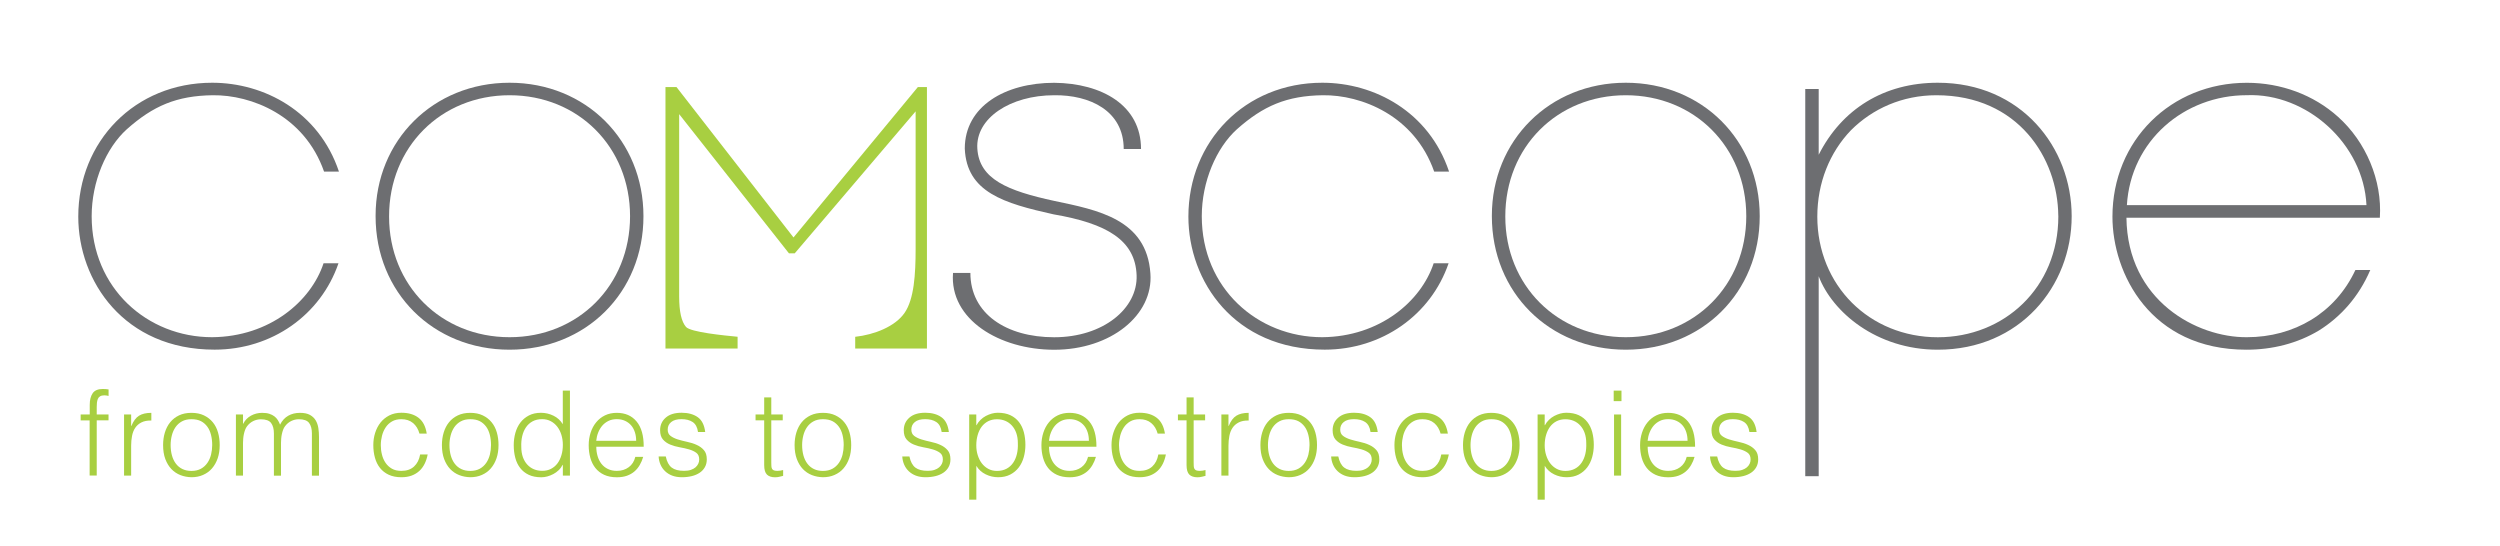 <?xml version="1.0" encoding="utf-8"?>
<!-- Generator: Adobe Illustrator 27.4.1, SVG Export Plug-In . SVG Version: 6.00 Build 0)  -->
<svg version="1.1" id="Layer_1" xmlns="http://www.w3.org/2000/svg" xmlns:xlink="http://www.w3.org/1999/xlink" x="0px" y="0px"
	 viewBox="0 0 504 110" style="enable-background:new 0 0 504 110;" xml:space="preserve">
<style type="text/css">
	.st0{fill:#A8CF41;}
	.st1{fill:#6D6E71;}
</style>
<g>
	<g>
		<path class="st0" d="M16.26,84.75v-1.19h1.83v-1.95c0-0.98,0.2-1.76,0.59-2.33s1.07-0.86,2.02-0.86c0.22,0,0.43,0.01,0.62,0.02
			s0.38,0.04,0.57,0.07v1.31c-0.32-0.08-0.6-0.12-0.86-0.12c-0.36,0-0.65,0.07-0.86,0.2c-0.21,0.13-0.36,0.31-0.45,0.54
			s-0.15,0.47-0.18,0.75c-0.02,0.28-0.04,0.56-0.04,0.84v1.52h2.38v1.19h-2.38v11.13h-1.43V84.75H16.26z"/>
		<path class="st0" d="M26.44,95.88h-1.43V83.56h1.43v2.31h0.05c0.4-0.98,0.91-1.67,1.53-2.06c0.63-0.39,1.46-0.58,2.49-0.58v1.55
			c-0.81-0.02-1.47,0.11-2,0.38s-0.94,0.63-1.25,1.09c-0.31,0.46-0.52,1-0.64,1.63c-0.12,0.63-0.18,1.28-0.18,1.96V95.88z"/>
		<path class="st0" d="M38.59,96.21c-0.79-0.02-1.53-0.16-2.22-0.43s-1.29-0.67-1.81-1.21c-0.52-0.54-0.92-1.21-1.23-2.02
			c-0.3-0.81-0.45-1.75-0.45-2.83c0-0.9,0.12-1.75,0.36-2.53s0.59-1.47,1.07-2.06c0.48-0.59,1.07-1.05,1.78-1.39
			c0.71-0.34,1.55-0.51,2.5-0.51c0.97,0,1.81,0.17,2.52,0.51c0.71,0.34,1.31,0.8,1.78,1.38c0.48,0.58,0.83,1.26,1.06,2.06
			c0.23,0.79,0.34,1.64,0.34,2.54c0,0.98-0.13,1.87-0.4,2.66c-0.27,0.79-0.65,1.47-1.15,2.05s-1.1,1.01-1.81,1.32
			C40.23,96.06,39.45,96.21,38.59,96.21z M42.78,89.72c0-0.73-0.08-1.41-0.24-2.05c-0.16-0.63-0.4-1.19-0.74-1.65
			s-0.76-0.84-1.28-1.11c-0.52-0.27-1.17-0.4-1.93-0.4c-0.75,0-1.38,0.15-1.91,0.44c-0.53,0.29-0.96,0.68-1.3,1.17
			c-0.33,0.48-0.58,1.04-0.74,1.67s-0.24,1.27-0.24,1.94c0,0.76,0.09,1.46,0.27,2.11c0.18,0.64,0.45,1.19,0.8,1.65
			s0.79,0.82,1.31,1.07c0.52,0.25,1.13,0.38,1.81,0.38c0.75,0,1.38-0.15,1.92-0.44c0.53-0.29,0.96-0.69,1.3-1.18
			s0.58-1.05,0.74-1.67C42.7,91.03,42.78,90.38,42.78,89.72z"/>
		<path class="st0" d="M48.99,95.88h-1.43V83.56h1.43v1.86h0.05c0.36-0.71,0.89-1.26,1.57-1.63c0.68-0.37,1.43-0.56,2.24-0.56
			c0.57,0,1.05,0.06,1.45,0.19c0.4,0.13,0.73,0.3,1.01,0.51c0.28,0.21,0.51,0.46,0.69,0.75c0.18,0.29,0.34,0.59,0.46,0.93
			c0.41-0.81,0.96-1.41,1.65-1.8c0.69-0.39,1.48-0.58,2.37-0.58c0.84,0,1.51,0.14,2.01,0.42c0.5,0.28,0.88,0.64,1.15,1.09
			c0.27,0.45,0.45,0.97,0.54,1.56c0.09,0.59,0.13,1.19,0.13,1.81v7.78h-1.43v-8.52c0-0.89-0.19-1.59-0.56-2.09
			c-0.37-0.51-1.07-0.76-2.08-0.76c-0.52,0-1.03,0.12-1.51,0.35s-0.91,0.58-1.27,1.06c-0.16,0.21-0.29,0.45-0.39,0.73
			s-0.19,0.57-0.25,0.87c-0.06,0.3-0.11,0.6-0.13,0.9c-0.02,0.3-0.04,0.58-0.04,0.83v6.64h-1.43v-8.52c0-0.89-0.19-1.59-0.56-2.09
			c-0.37-0.51-1.07-0.76-2.08-0.76c-0.52,0-1.03,0.12-1.51,0.35c-0.48,0.23-0.91,0.58-1.27,1.06c-0.16,0.21-0.29,0.45-0.39,0.73
			s-0.19,0.57-0.25,0.87c-0.06,0.3-0.11,0.6-0.13,0.9s-0.04,0.58-0.04,0.83V95.88z"/>
		<path class="st0" d="M84.57,87.43c-0.25-0.92-0.69-1.64-1.31-2.15c-0.62-0.52-1.4-0.77-2.35-0.77c-0.73,0-1.36,0.15-1.88,0.45
			c-0.52,0.3-0.95,0.7-1.28,1.2s-0.58,1.06-0.74,1.69c-0.16,0.63-0.24,1.26-0.24,1.89c0,0.65,0.07,1.28,0.23,1.9
			c0.15,0.62,0.39,1.17,0.73,1.67s0.76,0.88,1.28,1.18s1.16,0.44,1.9,0.44c1.06,0,1.92-0.29,2.56-0.88c0.64-0.59,1.05-1.4,1.23-2.43
			h1.52c-0.13,0.68-0.33,1.3-0.61,1.87c-0.28,0.56-0.63,1.05-1.07,1.45c-0.44,0.4-0.96,0.72-1.56,0.94
			c-0.6,0.22-1.29,0.33-2.07,0.33c-0.98,0-1.83-0.17-2.54-0.5c-0.71-0.33-1.3-0.79-1.76-1.37c-0.46-0.58-0.8-1.26-1.02-2.06
			c-0.22-0.79-0.33-1.64-0.33-2.55c0-0.86,0.12-1.68,0.37-2.46c0.25-0.79,0.61-1.48,1.08-2.08c0.48-0.6,1.07-1.08,1.77-1.44
			c0.71-0.36,1.52-0.54,2.44-0.54c1.43,0,2.58,0.34,3.46,1.02c0.88,0.68,1.43,1.74,1.65,3.19H84.57z"/>
		<path class="st0" d="M94.8,96.21c-0.79-0.02-1.53-0.16-2.22-0.43s-1.29-0.67-1.81-1.21c-0.52-0.54-0.92-1.21-1.23-2.02
			c-0.3-0.81-0.45-1.75-0.45-2.83c0-0.9,0.12-1.75,0.36-2.53s0.59-1.47,1.07-2.06c0.48-0.59,1.07-1.05,1.78-1.39
			c0.71-0.34,1.55-0.51,2.5-0.51c0.97,0,1.81,0.17,2.52,0.51c0.71,0.34,1.31,0.8,1.78,1.38c0.48,0.58,0.83,1.26,1.06,2.06
			c0.23,0.79,0.34,1.64,0.34,2.54c0,0.98-0.13,1.87-0.4,2.66c-0.27,0.79-0.65,1.47-1.15,2.05s-1.1,1.01-1.81,1.32
			C96.44,96.06,95.66,96.21,94.8,96.21z M98.99,89.72c0-0.73-0.08-1.41-0.24-2.05c-0.16-0.63-0.4-1.19-0.74-1.65
			s-0.76-0.84-1.28-1.11c-0.52-0.27-1.17-0.4-1.93-0.4c-0.75,0-1.38,0.15-1.91,0.44c-0.53,0.29-0.96,0.68-1.3,1.17
			c-0.33,0.48-0.58,1.04-0.74,1.67s-0.24,1.27-0.24,1.94c0,0.76,0.09,1.46,0.27,2.11c0.18,0.64,0.45,1.19,0.8,1.65
			s0.79,0.82,1.31,1.07c0.52,0.25,1.13,0.38,1.81,0.38c0.75,0,1.38-0.15,1.92-0.44c0.53-0.29,0.96-0.69,1.3-1.18
			s0.58-1.05,0.74-1.67C98.91,91.03,98.99,90.38,98.99,89.72z"/>
		<path class="st0" d="M113.47,78.75h1.43v17.13h-1.43v-2.16h-0.05c-0.21,0.41-0.47,0.77-0.8,1.08c-0.33,0.31-0.68,0.57-1.07,0.77
			c-0.39,0.21-0.79,0.36-1.2,0.48c-0.41,0.11-0.82,0.17-1.21,0.17c-1,0-1.85-0.17-2.55-0.5s-1.27-0.79-1.72-1.37
			c-0.45-0.58-0.78-1.26-0.99-2.06s-0.31-1.64-0.31-2.55c0-0.86,0.11-1.68,0.33-2.47s0.56-1.49,1.01-2.08
			c0.45-0.59,1.02-1.07,1.71-1.43s1.5-0.54,2.44-0.54c0.87,0,1.71,0.19,2.51,0.58c0.8,0.39,1.43,0.96,1.89,1.72V78.75z
			 M113.47,89.67c0-0.7-0.1-1.36-0.29-1.99c-0.19-0.63-0.46-1.17-0.82-1.64s-0.79-0.84-1.31-1.12c-0.52-0.28-1.1-0.42-1.75-0.42
			c-0.75,0-1.39,0.15-1.93,0.44c-0.54,0.29-0.98,0.69-1.33,1.2c-0.35,0.51-0.6,1.1-0.76,1.77c-0.16,0.67-0.22,1.4-0.19,2.18
			c0,0.78,0.11,1.46,0.32,2.06c0.21,0.59,0.51,1.1,0.89,1.51c0.38,0.41,0.82,0.73,1.33,0.94c0.51,0.21,1.06,0.32,1.67,0.32
			c0.67,0,1.26-0.13,1.78-0.4c0.52-0.27,0.96-0.64,1.31-1.11c0.35-0.47,0.61-1.02,0.8-1.67C113.38,91.11,113.47,90.42,113.47,89.67z
			"/>
		<path class="st0" d="M120.21,90.05c0,0.67,0.09,1.3,0.26,1.89c0.17,0.59,0.43,1.11,0.77,1.55c0.34,0.44,0.77,0.79,1.3,1.05
			c0.52,0.26,1.13,0.39,1.81,0.39c0.94,0,1.74-0.25,2.4-0.74c0.67-0.49,1.11-1.19,1.33-2.09h1.59c-0.17,0.59-0.4,1.13-0.69,1.63
			c-0.29,0.5-0.64,0.94-1.07,1.31s-0.94,0.66-1.52,0.87c-0.59,0.21-1.27,0.31-2.05,0.31c-0.98,0-1.83-0.17-2.55-0.5
			c-0.71-0.33-1.3-0.79-1.76-1.37c-0.46-0.58-0.8-1.26-1.02-2.05s-0.33-1.63-0.33-2.53s0.13-1.75,0.39-2.55
			c0.26-0.79,0.63-1.49,1.12-2.08c0.48-0.59,1.07-1.06,1.77-1.4c0.7-0.34,1.49-0.51,2.38-0.51c1.7,0,3.03,0.58,4,1.75
			c0.97,1.17,1.44,2.86,1.43,5.08H120.21z M128.25,88.86c0-0.6-0.08-1.17-0.25-1.7c-0.17-0.53-0.41-0.99-0.74-1.38
			c-0.33-0.39-0.73-0.7-1.23-0.93c-0.49-0.23-1.06-0.35-1.69-0.35c-0.63,0-1.19,0.12-1.68,0.36s-0.9,0.56-1.24,0.95
			c-0.34,0.4-0.61,0.86-0.82,1.38c-0.21,0.52-0.34,1.08-0.4,1.67H128.25z"/>
		<path class="st0" d="M134.22,92.02c0.22,1.06,0.62,1.81,1.2,2.25c0.58,0.44,1.41,0.65,2.49,0.65c0.52,0,0.98-0.06,1.36-0.19
			c0.38-0.13,0.69-0.3,0.94-0.51c0.25-0.21,0.43-0.46,0.56-0.73c0.13-0.27,0.19-0.55,0.19-0.86c0-0.6-0.19-1.05-0.58-1.34
			c-0.39-0.29-0.88-0.52-1.46-0.69c-0.59-0.17-1.22-0.31-1.9-0.43c-0.68-0.12-1.32-0.3-1.9-0.54c-0.59-0.24-1.07-0.58-1.46-1.02
			c-0.39-0.44-0.58-1.07-0.58-1.88c0-1.03,0.38-1.88,1.13-2.53c0.75-0.66,1.82-0.99,3.2-0.99c1.33,0,2.41,0.3,3.25,0.89
			s1.34,1.59,1.51,2.99h-1.45c-0.13-0.95-0.49-1.62-1.08-2.01c-0.59-0.39-1.34-0.58-2.25-0.58c-0.9,0-1.59,0.19-2.07,0.58
			c-0.48,0.39-0.71,0.9-0.71,1.53c0,0.56,0.19,0.98,0.58,1.27c0.39,0.29,0.88,0.53,1.46,0.71c0.59,0.18,1.22,0.34,1.9,0.49
			c0.68,0.14,1.32,0.34,1.9,0.61c0.59,0.26,1.07,0.61,1.46,1.06c0.39,0.44,0.58,1.06,0.58,1.86c0,0.59-0.13,1.11-0.38,1.56
			c-0.25,0.45-0.6,0.83-1.05,1.13s-0.97,0.53-1.58,0.68c-0.61,0.15-1.28,0.23-2.01,0.23s-1.38-0.11-1.94-0.32
			c-0.56-0.21-1.04-0.51-1.44-0.89c-0.4-0.38-0.71-0.82-0.93-1.33c-0.22-0.51-0.35-1.05-0.38-1.64H134.22z"/>
		<path class="st0" d="M157.89,95.93c-0.17,0.03-0.4,0.09-0.69,0.17c-0.29,0.08-0.6,0.12-0.95,0.12c-0.71,0-1.26-0.18-1.63-0.54
			s-0.56-1-0.56-1.92v-9.02h-1.74v-1.19h1.74v-3.43h1.43v3.43h2.31v1.19h-2.31v8.44c0,0.3,0.01,0.56,0.02,0.79s0.06,0.4,0.14,0.55
			c0.08,0.14,0.2,0.25,0.37,0.31c0.17,0.06,0.4,0.1,0.7,0.1c0.19,0,0.38-0.02,0.58-0.05s0.39-0.07,0.58-0.12V95.93z"/>
		<path class="st0" d="M165.9,96.21c-0.79-0.02-1.53-0.16-2.22-0.43s-1.29-0.67-1.81-1.21c-0.52-0.54-0.92-1.21-1.23-2.02
			c-0.3-0.81-0.45-1.75-0.45-2.83c0-0.9,0.12-1.75,0.36-2.53s0.59-1.47,1.07-2.06c0.48-0.59,1.07-1.05,1.78-1.39
			c0.71-0.34,1.55-0.51,2.5-0.51c0.97,0,1.81,0.17,2.52,0.51c0.71,0.34,1.31,0.8,1.78,1.38c0.48,0.58,0.83,1.26,1.06,2.06
			c0.23,0.79,0.34,1.64,0.34,2.54c0,0.98-0.13,1.87-0.4,2.66c-0.27,0.79-0.65,1.47-1.15,2.05s-1.1,1.01-1.81,1.32
			C167.54,96.06,166.76,96.21,165.9,96.21z M170.09,89.72c0-0.73-0.08-1.41-0.24-2.05c-0.16-0.63-0.4-1.19-0.74-1.65
			s-0.76-0.84-1.28-1.11c-0.52-0.27-1.17-0.4-1.93-0.4c-0.75,0-1.38,0.15-1.91,0.44c-0.53,0.29-0.96,0.68-1.3,1.17
			c-0.33,0.48-0.58,1.04-0.74,1.67s-0.24,1.27-0.24,1.94c0,0.76,0.09,1.46,0.27,2.11c0.18,0.64,0.45,1.19,0.8,1.65
			s0.79,0.82,1.31,1.07c0.52,0.25,1.13,0.38,1.81,0.38c0.75,0,1.38-0.15,1.92-0.44c0.53-0.29,0.96-0.69,1.3-1.18
			s0.58-1.05,0.74-1.67C170.01,91.03,170.09,90.38,170.09,89.72z"/>
		<path class="st0" d="M183.34,92.02c0.22,1.06,0.62,1.81,1.2,2.25c0.58,0.44,1.41,0.65,2.49,0.65c0.52,0,0.98-0.06,1.36-0.19
			c0.38-0.13,0.69-0.3,0.94-0.51c0.25-0.21,0.43-0.46,0.56-0.73c0.13-0.27,0.19-0.55,0.19-0.86c0-0.6-0.19-1.05-0.58-1.34
			c-0.39-0.29-0.88-0.52-1.46-0.69c-0.59-0.17-1.22-0.31-1.9-0.43c-0.68-0.12-1.32-0.3-1.9-0.54c-0.59-0.24-1.07-0.58-1.46-1.02
			c-0.39-0.44-0.58-1.07-0.58-1.88c0-1.03,0.38-1.88,1.13-2.53c0.75-0.66,1.82-0.99,3.2-0.99c1.33,0,2.41,0.3,3.25,0.89
			s1.34,1.59,1.51,2.99h-1.45c-0.13-0.95-0.49-1.62-1.08-2.01c-0.59-0.39-1.34-0.58-2.25-0.58c-0.9,0-1.59,0.19-2.07,0.58
			c-0.48,0.39-0.71,0.9-0.71,1.53c0,0.56,0.19,0.98,0.58,1.27c0.39,0.29,0.88,0.53,1.46,0.71c0.59,0.18,1.22,0.34,1.9,0.49
			c0.68,0.14,1.32,0.34,1.9,0.61c0.59,0.26,1.07,0.61,1.46,1.06c0.39,0.44,0.58,1.06,0.58,1.86c0,0.59-0.13,1.11-0.38,1.56
			c-0.25,0.45-0.6,0.83-1.05,1.13s-0.97,0.53-1.58,0.68c-0.61,0.15-1.28,0.23-2.01,0.23s-1.38-0.11-1.94-0.32
			c-0.56-0.21-1.04-0.51-1.44-0.89c-0.4-0.38-0.71-0.82-0.93-1.33c-0.22-0.51-0.35-1.05-0.38-1.64H183.34z"/>
		<path class="st0" d="M196.82,100.73h-1.43V83.56h1.43v2.16h0.05c0.21-0.4,0.47-0.75,0.8-1.07c0.32-0.32,0.68-0.58,1.07-0.79
			c0.39-0.21,0.79-0.36,1.2-0.48c0.41-0.11,0.82-0.17,1.21-0.17c1,0,1.85,0.17,2.55,0.5c0.7,0.33,1.27,0.79,1.72,1.37
			c0.45,0.58,0.78,1.26,0.99,2.06s0.31,1.64,0.31,2.55c0,0.86-0.11,1.68-0.33,2.47c-0.22,0.79-0.56,1.49-1.01,2.08
			c-0.45,0.59-1.02,1.07-1.71,1.43c-0.69,0.36-1.5,0.54-2.44,0.54c-0.87,0-1.71-0.19-2.51-0.58c-0.8-0.39-1.43-0.96-1.89-1.72
			V100.73z M196.82,89.77c0,0.7,0.09,1.36,0.29,1.99s0.46,1.17,0.82,1.64c0.36,0.47,0.79,0.84,1.31,1.12s1.1,0.42,1.75,0.42
			c0.73,0,1.37-0.15,1.92-0.44c0.55-0.29,0.99-0.69,1.34-1.2c0.35-0.51,0.6-1.1,0.76-1.77c0.16-0.67,0.22-1.4,0.19-2.18
			c0-0.78-0.11-1.46-0.32-2.06c-0.21-0.59-0.51-1.1-0.89-1.51c-0.38-0.41-0.82-0.73-1.33-0.94c-0.51-0.21-1.06-0.32-1.67-0.32
			c-0.67,0-1.26,0.14-1.78,0.4c-0.52,0.27-0.96,0.64-1.31,1.11c-0.35,0.47-0.61,1.02-0.8,1.67
			C196.92,88.33,196.82,89.02,196.82,89.77z"/>
		<path class="st0" d="M211.48,90.05c0,0.67,0.09,1.3,0.26,1.89c0.17,0.59,0.43,1.11,0.77,1.55c0.34,0.44,0.77,0.79,1.3,1.05
			c0.52,0.26,1.13,0.39,1.81,0.39c0.94,0,1.74-0.25,2.4-0.74c0.67-0.49,1.11-1.19,1.33-2.09h1.59c-0.17,0.59-0.4,1.13-0.69,1.63
			c-0.29,0.5-0.64,0.94-1.07,1.31s-0.94,0.66-1.52,0.87c-0.59,0.21-1.27,0.31-2.05,0.31c-0.98,0-1.83-0.17-2.55-0.5
			c-0.71-0.33-1.3-0.79-1.76-1.37c-0.46-0.58-0.8-1.26-1.02-2.05s-0.33-1.63-0.33-2.53s0.13-1.75,0.39-2.55
			c0.26-0.79,0.63-1.49,1.12-2.08c0.48-0.59,1.07-1.06,1.77-1.4c0.7-0.34,1.49-0.51,2.38-0.51c1.7,0,3.03,0.58,4,1.75
			c0.97,1.17,1.44,2.86,1.43,5.08H211.48z M219.52,88.86c0-0.6-0.08-1.17-0.25-1.7c-0.17-0.53-0.41-0.99-0.74-1.38
			c-0.33-0.39-0.73-0.7-1.23-0.93c-0.49-0.23-1.06-0.35-1.69-0.35c-0.63,0-1.19,0.12-1.68,0.36s-0.9,0.56-1.24,0.95
			c-0.34,0.4-0.61,0.86-0.82,1.38c-0.21,0.52-0.34,1.08-0.4,1.67H219.52z"/>
		<path class="st0" d="M233.39,87.43c-0.25-0.92-0.69-1.64-1.31-2.15c-0.62-0.52-1.4-0.77-2.35-0.77c-0.73,0-1.36,0.15-1.88,0.45
			c-0.52,0.3-0.95,0.7-1.28,1.2s-0.58,1.06-0.74,1.69c-0.16,0.63-0.24,1.26-0.24,1.89c0,0.65,0.07,1.28,0.23,1.9
			c0.15,0.62,0.39,1.17,0.73,1.67s0.76,0.88,1.28,1.18s1.16,0.44,1.9,0.44c1.06,0,1.92-0.29,2.56-0.88c0.64-0.59,1.05-1.4,1.23-2.43
			h1.52c-0.13,0.68-0.33,1.3-0.61,1.87c-0.28,0.56-0.63,1.05-1.07,1.45c-0.44,0.4-0.96,0.72-1.56,0.94
			c-0.6,0.22-1.29,0.33-2.07,0.33c-0.98,0-1.83-0.17-2.54-0.5c-0.71-0.33-1.3-0.79-1.76-1.37c-0.46-0.58-0.8-1.26-1.02-2.06
			c-0.22-0.79-0.33-1.64-0.33-2.55c0-0.86,0.12-1.68,0.37-2.46c0.25-0.79,0.61-1.48,1.08-2.08c0.48-0.6,1.07-1.08,1.77-1.44
			c0.71-0.36,1.52-0.54,2.44-0.54c1.43,0,2.58,0.34,3.46,1.02c0.88,0.68,1.43,1.74,1.65,3.19H233.39z"/>
		<path class="st0" d="M243.04,95.93c-0.17,0.03-0.4,0.09-0.69,0.17c-0.29,0.08-0.6,0.12-0.95,0.12c-0.71,0-1.26-0.18-1.63-0.54
			s-0.56-1-0.56-1.92v-9.02h-1.74v-1.19h1.74v-3.43h1.43v3.43h2.31v1.19h-2.31v8.44c0,0.3,0.01,0.56,0.02,0.79s0.06,0.4,0.14,0.55
			c0.08,0.14,0.2,0.25,0.37,0.31c0.17,0.06,0.4,0.1,0.7,0.1c0.19,0,0.38-0.02,0.58-0.05s0.39-0.07,0.58-0.12V95.93z"/>
		<path class="st0" d="M247.66,95.88h-1.43V83.56h1.43v2.31h0.05c0.4-0.98,0.91-1.67,1.53-2.06c0.63-0.39,1.46-0.58,2.49-0.58v1.55
			c-0.81-0.02-1.47,0.11-2,0.38s-0.94,0.63-1.25,1.09c-0.31,0.46-0.52,1-0.64,1.63c-0.12,0.63-0.18,1.28-0.18,1.96V95.88z"/>
		<path class="st0" d="M259.81,96.21c-0.79-0.02-1.53-0.16-2.22-0.43s-1.29-0.67-1.81-1.21c-0.52-0.54-0.92-1.21-1.23-2.02
			c-0.3-0.81-0.45-1.75-0.45-2.83c0-0.9,0.12-1.75,0.36-2.53s0.59-1.47,1.07-2.06c0.48-0.59,1.07-1.05,1.78-1.39
			c0.71-0.34,1.55-0.51,2.5-0.51c0.97,0,1.81,0.17,2.52,0.51c0.71,0.34,1.31,0.8,1.78,1.38c0.48,0.58,0.83,1.26,1.06,2.06
			c0.23,0.79,0.34,1.64,0.34,2.54c0,0.98-0.13,1.87-0.4,2.66c-0.27,0.79-0.65,1.47-1.15,2.05s-1.1,1.01-1.81,1.32
			C261.45,96.06,260.67,96.21,259.81,96.21z M264,89.72c0-0.73-0.08-1.41-0.24-2.05c-0.16-0.63-0.4-1.19-0.74-1.65
			s-0.76-0.84-1.28-1.11c-0.52-0.27-1.17-0.4-1.93-0.4c-0.75,0-1.38,0.15-1.91,0.44c-0.53,0.29-0.96,0.68-1.3,1.17
			c-0.33,0.48-0.58,1.04-0.74,1.67s-0.24,1.27-0.24,1.94c0,0.76,0.09,1.46,0.27,2.11c0.18,0.64,0.45,1.19,0.8,1.65
			s0.79,0.82,1.31,1.07c0.52,0.25,1.13,0.38,1.81,0.38c0.75,0,1.38-0.15,1.92-0.44c0.53-0.29,0.96-0.69,1.3-1.18
			s0.58-1.05,0.74-1.67C263.92,91.03,264,90.38,264,89.72z"/>
		<path class="st0" d="M269.8,92.02c0.22,1.06,0.62,1.81,1.2,2.25c0.58,0.44,1.41,0.65,2.49,0.65c0.52,0,0.98-0.06,1.36-0.19
			c0.38-0.13,0.69-0.3,0.94-0.51c0.25-0.21,0.43-0.46,0.56-0.73c0.13-0.27,0.19-0.55,0.19-0.86c0-0.6-0.19-1.05-0.58-1.34
			c-0.39-0.29-0.88-0.52-1.46-0.69c-0.59-0.17-1.22-0.31-1.9-0.43c-0.68-0.12-1.32-0.3-1.9-0.54c-0.59-0.24-1.07-0.58-1.46-1.02
			c-0.39-0.44-0.58-1.07-0.58-1.88c0-1.03,0.38-1.88,1.13-2.53c0.75-0.66,1.82-0.99,3.2-0.99c1.33,0,2.41,0.3,3.25,0.89
			s1.34,1.59,1.51,2.99h-1.45c-0.13-0.95-0.49-1.62-1.08-2.01c-0.59-0.39-1.34-0.58-2.25-0.58c-0.9,0-1.59,0.19-2.07,0.58
			c-0.48,0.39-0.71,0.9-0.71,1.53c0,0.56,0.19,0.98,0.58,1.27c0.39,0.29,0.88,0.53,1.46,0.71c0.59,0.18,1.22,0.34,1.9,0.49
			c0.68,0.14,1.32,0.34,1.9,0.61c0.59,0.26,1.07,0.61,1.46,1.06c0.39,0.44,0.58,1.06,0.58,1.86c0,0.59-0.13,1.11-0.38,1.56
			c-0.25,0.45-0.6,0.83-1.05,1.13s-0.97,0.53-1.58,0.68c-0.61,0.15-1.28,0.23-2.01,0.23s-1.38-0.11-1.94-0.32
			c-0.56-0.21-1.04-0.51-1.44-0.89c-0.4-0.38-0.71-0.82-0.93-1.33c-0.22-0.51-0.35-1.05-0.38-1.64H269.8z"/>
		<path class="st0" d="M290.43,87.43c-0.25-0.92-0.69-1.64-1.31-2.15c-0.62-0.52-1.4-0.77-2.35-0.77c-0.73,0-1.36,0.15-1.88,0.45
			c-0.52,0.3-0.95,0.7-1.28,1.2s-0.58,1.06-0.74,1.69c-0.16,0.63-0.24,1.26-0.24,1.89c0,0.65,0.07,1.28,0.23,1.9
			c0.15,0.62,0.39,1.17,0.73,1.67s0.76,0.88,1.28,1.18s1.16,0.44,1.9,0.44c1.06,0,1.92-0.29,2.56-0.88c0.64-0.59,1.05-1.4,1.23-2.43
			h1.52c-0.13,0.68-0.33,1.3-0.61,1.87c-0.28,0.56-0.63,1.05-1.07,1.45c-0.44,0.4-0.96,0.72-1.56,0.94
			c-0.6,0.22-1.29,0.33-2.07,0.33c-0.98,0-1.83-0.17-2.54-0.5c-0.71-0.33-1.3-0.79-1.76-1.37c-0.46-0.58-0.8-1.26-1.02-2.06
			c-0.22-0.79-0.33-1.64-0.33-2.55c0-0.86,0.12-1.68,0.37-2.46c0.25-0.79,0.61-1.48,1.08-2.08c0.48-0.6,1.07-1.08,1.77-1.44
			c0.71-0.36,1.52-0.54,2.44-0.54c1.43,0,2.58,0.34,3.46,1.02c0.88,0.68,1.43,1.74,1.65,3.19H290.43z"/>
		<path class="st0" d="M300.65,96.21c-0.79-0.02-1.53-0.16-2.22-0.43s-1.29-0.67-1.81-1.21c-0.52-0.54-0.92-1.21-1.23-2.02
			c-0.3-0.81-0.45-1.75-0.45-2.83c0-0.9,0.12-1.75,0.36-2.53s0.59-1.47,1.07-2.06c0.48-0.59,1.07-1.05,1.78-1.39
			c0.71-0.34,1.55-0.51,2.5-0.51c0.97,0,1.81,0.17,2.52,0.51c0.71,0.34,1.31,0.8,1.78,1.38c0.48,0.58,0.83,1.26,1.06,2.06
			c0.23,0.79,0.34,1.64,0.34,2.54c0,0.98-0.13,1.87-0.4,2.66c-0.27,0.79-0.65,1.47-1.15,2.05s-1.1,1.01-1.81,1.32
			C302.29,96.06,301.51,96.21,300.65,96.21z M304.84,89.72c0-0.73-0.08-1.41-0.24-2.05c-0.16-0.63-0.4-1.19-0.74-1.65
			s-0.76-0.84-1.28-1.11c-0.52-0.27-1.17-0.4-1.93-0.4c-0.75,0-1.38,0.15-1.91,0.44c-0.53,0.29-0.96,0.68-1.3,1.17
			c-0.33,0.48-0.58,1.04-0.74,1.67s-0.24,1.27-0.24,1.94c0,0.76,0.09,1.46,0.27,2.11c0.18,0.64,0.45,1.19,0.8,1.65
			s0.79,0.82,1.31,1.07c0.52,0.25,1.13,0.38,1.81,0.38c0.75,0,1.38-0.15,1.92-0.44c0.53-0.29,0.96-0.69,1.3-1.18
			s0.58-1.05,0.74-1.67C304.76,91.03,304.84,90.38,304.84,89.72z"/>
		<path class="st0" d="M311.41,100.73h-1.43V83.56h1.43v2.16h0.05c0.21-0.4,0.47-0.75,0.8-1.07c0.32-0.32,0.68-0.58,1.07-0.79
			c0.39-0.21,0.79-0.36,1.2-0.48c0.41-0.11,0.82-0.17,1.21-0.17c1,0,1.85,0.17,2.55,0.5c0.7,0.33,1.27,0.79,1.72,1.37
			c0.45,0.58,0.78,1.26,0.99,2.06s0.31,1.64,0.31,2.55c0,0.86-0.11,1.68-0.33,2.47c-0.22,0.79-0.56,1.49-1.01,2.08
			c-0.45,0.59-1.02,1.07-1.71,1.43c-0.69,0.36-1.5,0.54-2.44,0.54c-0.87,0-1.71-0.19-2.51-0.58c-0.8-0.39-1.43-0.96-1.89-1.72
			V100.73z M311.41,89.77c0,0.7,0.09,1.36,0.29,1.99s0.46,1.17,0.82,1.64c0.36,0.47,0.79,0.84,1.31,1.12s1.1,0.42,1.75,0.42
			c0.73,0,1.37-0.15,1.92-0.44c0.55-0.29,0.99-0.69,1.34-1.2c0.35-0.51,0.6-1.1,0.76-1.77c0.16-0.67,0.22-1.4,0.19-2.18
			c0-0.78-0.11-1.46-0.32-2.06c-0.21-0.59-0.51-1.1-0.89-1.51c-0.38-0.41-0.82-0.73-1.33-0.94c-0.51-0.21-1.06-0.32-1.67-0.32
			c-0.67,0-1.26,0.14-1.78,0.4c-0.52,0.27-0.96,0.64-1.31,1.11c-0.35,0.47-0.61,1.02-0.8,1.67
			C311.5,88.33,311.41,89.02,311.41,89.77z"/>
		<path class="st0" d="M325.32,80.87v-2.12h1.57v2.12H325.32z M325.39,95.88V83.56h1.43v12.32H325.39z"/>
		<path class="st0" d="M332.17,90.05c0,0.67,0.09,1.3,0.26,1.89c0.17,0.59,0.43,1.11,0.77,1.55c0.34,0.44,0.77,0.79,1.3,1.05
			c0.52,0.26,1.13,0.39,1.81,0.39c0.94,0,1.74-0.25,2.4-0.74c0.67-0.49,1.11-1.19,1.33-2.09h1.59c-0.17,0.59-0.4,1.13-0.69,1.63
			c-0.29,0.5-0.64,0.94-1.07,1.31s-0.94,0.66-1.52,0.87c-0.59,0.21-1.27,0.31-2.05,0.31c-0.98,0-1.83-0.17-2.55-0.5
			c-0.71-0.33-1.3-0.79-1.76-1.37c-0.46-0.58-0.8-1.26-1.02-2.05s-0.33-1.63-0.33-2.53s0.13-1.75,0.39-2.55
			c0.26-0.79,0.63-1.49,1.12-2.08c0.48-0.59,1.07-1.06,1.77-1.4c0.7-0.34,1.49-0.51,2.38-0.51c1.7,0,3.03,0.58,4,1.75
			c0.97,1.17,1.44,2.86,1.43,5.08H332.17z M340.21,88.86c0-0.6-0.08-1.17-0.25-1.7c-0.17-0.53-0.41-0.99-0.74-1.38
			c-0.33-0.39-0.73-0.7-1.23-0.93c-0.49-0.23-1.06-0.35-1.69-0.35c-0.63,0-1.19,0.12-1.68,0.36s-0.9,0.56-1.24,0.95
			c-0.34,0.4-0.61,0.86-0.82,1.38c-0.21,0.52-0.34,1.08-0.4,1.67H340.21z"/>
		<path class="st0" d="M346.18,92.02c0.22,1.06,0.62,1.81,1.2,2.25c0.58,0.44,1.41,0.65,2.49,0.65c0.52,0,0.98-0.06,1.36-0.19
			c0.38-0.13,0.69-0.3,0.94-0.51c0.25-0.21,0.43-0.46,0.56-0.73c0.13-0.27,0.19-0.55,0.19-0.86c0-0.6-0.19-1.05-0.58-1.34
			c-0.39-0.29-0.88-0.52-1.46-0.69c-0.59-0.17-1.22-0.31-1.9-0.43c-0.68-0.12-1.32-0.3-1.9-0.54c-0.59-0.24-1.07-0.58-1.46-1.02
			c-0.39-0.44-0.58-1.07-0.58-1.88c0-1.03,0.38-1.88,1.13-2.53c0.75-0.66,1.82-0.99,3.2-0.99c1.33,0,2.41,0.3,3.25,0.89
			s1.34,1.59,1.51,2.99h-1.45c-0.13-0.95-0.49-1.62-1.08-2.01c-0.59-0.39-1.34-0.58-2.25-0.58c-0.9,0-1.59,0.19-2.07,0.58
			c-0.48,0.39-0.71,0.9-0.71,1.53c0,0.56,0.19,0.98,0.58,1.27c0.39,0.29,0.88,0.53,1.46,0.71c0.59,0.18,1.22,0.34,1.9,0.49
			c0.68,0.14,1.32,0.34,1.9,0.61c0.59,0.26,1.07,0.61,1.46,1.06c0.39,0.44,0.58,1.06,0.58,1.86c0,0.59-0.13,1.11-0.38,1.56
			c-0.25,0.45-0.6,0.83-1.05,1.13s-0.97,0.53-1.58,0.68c-0.61,0.15-1.28,0.23-2.01,0.23s-1.38-0.11-1.94-0.32
			c-0.56-0.21-1.04-0.51-1.44-0.89c-0.4-0.38-0.71-0.82-0.93-1.33c-0.22-0.51-0.35-1.05-0.38-1.64H346.18z"/>
	</g>
	<g>
		<path class="st1" d="M68.24,53.07c-3.58,10.45-13.45,17.42-24.97,17.42c-18.29,0-27.49-13.84-27.49-26.81c0-15.19,11.42-27,27-27
			c10.45,0,21.49,5.8,25.55,17.91h-3C61.37,23.26,50.63,19.1,42.88,19.2c-7.26,0.1-12,2.13-17.33,6.87
			c-4.16,3.77-7.07,10.55-7.07,17.52c0,14.52,11.23,24.39,24.29,24.39c11.61-0.1,19.94-7.26,22.46-14.91H68.24z"/>
		<path class="st1" d="M75.72,43.49c0-15.19,11.62-26.81,27-26.81s27,11.61,27,26.91c0,15.39-11.62,26.91-27,26.91
			s-27-11.52-27-26.91V43.49z M78.44,43.68c0,13.84,10.45,24.3,24.29,24.3s24.29-10.45,24.29-24.39S116.57,19.2,102.73,19.2
			S78.44,29.65,78.44,43.59V43.68z"/>
		<path class="st1" d="M226.54,30.04c0-7.74-6.88-10.93-14.01-10.84c-8.88,0-15.88,4.65-15.5,10.75c0.38,6.19,6.12,8.52,15.5,10.55
			c8.76,1.84,18.64,3.68,19.39,14.62c0.63,8.42-8.01,15.39-19.39,15.39c-11.01,0-21.15-6.1-20.4-15.49h3.5
			c0,8.23,7.25,12.97,16.89,12.97c9.88,0,16.87-5.81,16.62-12.49c-0.25-7.07-5.99-10.45-16.75-12.29
			c-10.01-2.23-17.52-4.45-17.89-13.26c0-8.52,8.13-13.26,18.02-13.26c9.63,0.09,17.51,4.55,17.51,13.35H226.54z"/>
		<path class="st1" d="M292.04,53.07c-3.58,10.45-13.45,17.42-24.97,17.42c-18.29,0-27.49-13.84-27.49-26.81c0-15.19,11.42-27,27-27
			c10.45,0,21.49,5.8,25.55,17.91h-3c-3.97-11.32-14.71-15.49-22.45-15.39c-7.26,0.1-12,2.13-17.33,6.87
			c-4.16,3.77-7.07,10.55-7.07,17.52c0,14.52,11.23,24.39,24.29,24.39c11.61-0.1,19.94-7.26,22.46-14.91H292.04z"/>
		<path class="st1" d="M300.76,43.49c0-15.19,11.62-26.81,27-26.81c15.39,0,27,11.61,27,26.91c0,15.39-11.62,26.91-27,26.91
			c-15.39,0-27-11.52-27-26.91V43.49z M303.47,43.68c0,13.84,10.45,24.3,24.29,24.3c13.84,0,24.29-10.45,24.29-24.39
			S341.6,19.2,327.76,19.2c-13.84,0-24.29,10.45-24.29,24.39V43.68z"/>
		<path class="st1" d="M363.94,17.94h2.71V31.2c4.65-9.2,13.16-14.52,24-14.52c16.84,0,27,13.07,27,26.91
			c0,14.13-10.45,26.91-27,26.91c-12.39,0-21.29-7.64-24-14.81v13.55V96h-2.71V17.94z M414.95,43.49
			c-0.09-11.52-8.03-24.29-24.58-24.29c-6.87,0-12.87,2.71-17.23,7.07c-4.26,4.45-6.77,10.55-6.77,17.42
			c0,6.87,2.61,12.97,6.97,17.33c4.36,4.35,10.45,6.97,17.33,6.97c13.36,0,24.29-9.97,24.29-24.39V43.49z"/>
		<path class="st1" d="M428.69,43.88c0.19,16.74,14.23,24.19,24.29,24.1c9.48,0,17.81-4.84,21.87-13.55h3
			c-2.32,5.42-6,9.48-10.36,12.2c-4.35,2.61-9.39,3.87-14.62,3.87c-19.36,0-27-15.39-27-26.81c0-15.39,11.81-27,27.1-27
			c6.87,0,13.45,2.42,18.39,6.87c5.61,5.03,8.91,12.78,8.42,20.33H428.69z M477.08,41.36c-0.58-12.39-12.1-22.65-24.1-22.17
			c-12.68,0-23.42,9.2-24.2,22.17H477.08z"/>
		<g>
			<path class="st0" d="M172.41,70.27V67.9c3.82-0.42,8.03-2.05,9.95-4.82s2.23-7.78,2.23-12.89V22.45l-24.37,28.62h-1.17
				l-22.13-28.06v36.77c0,3.03,0.46,5.07,1.38,6.13c0.92,1.06,7.67,1.72,10.4,1.98v2.37h-14.54V17.55h2.22l23.59,30.32l25.07-30.32
				h1.83v52.71H172.41z"/>
		</g>
	</g>
</g>
</svg>
